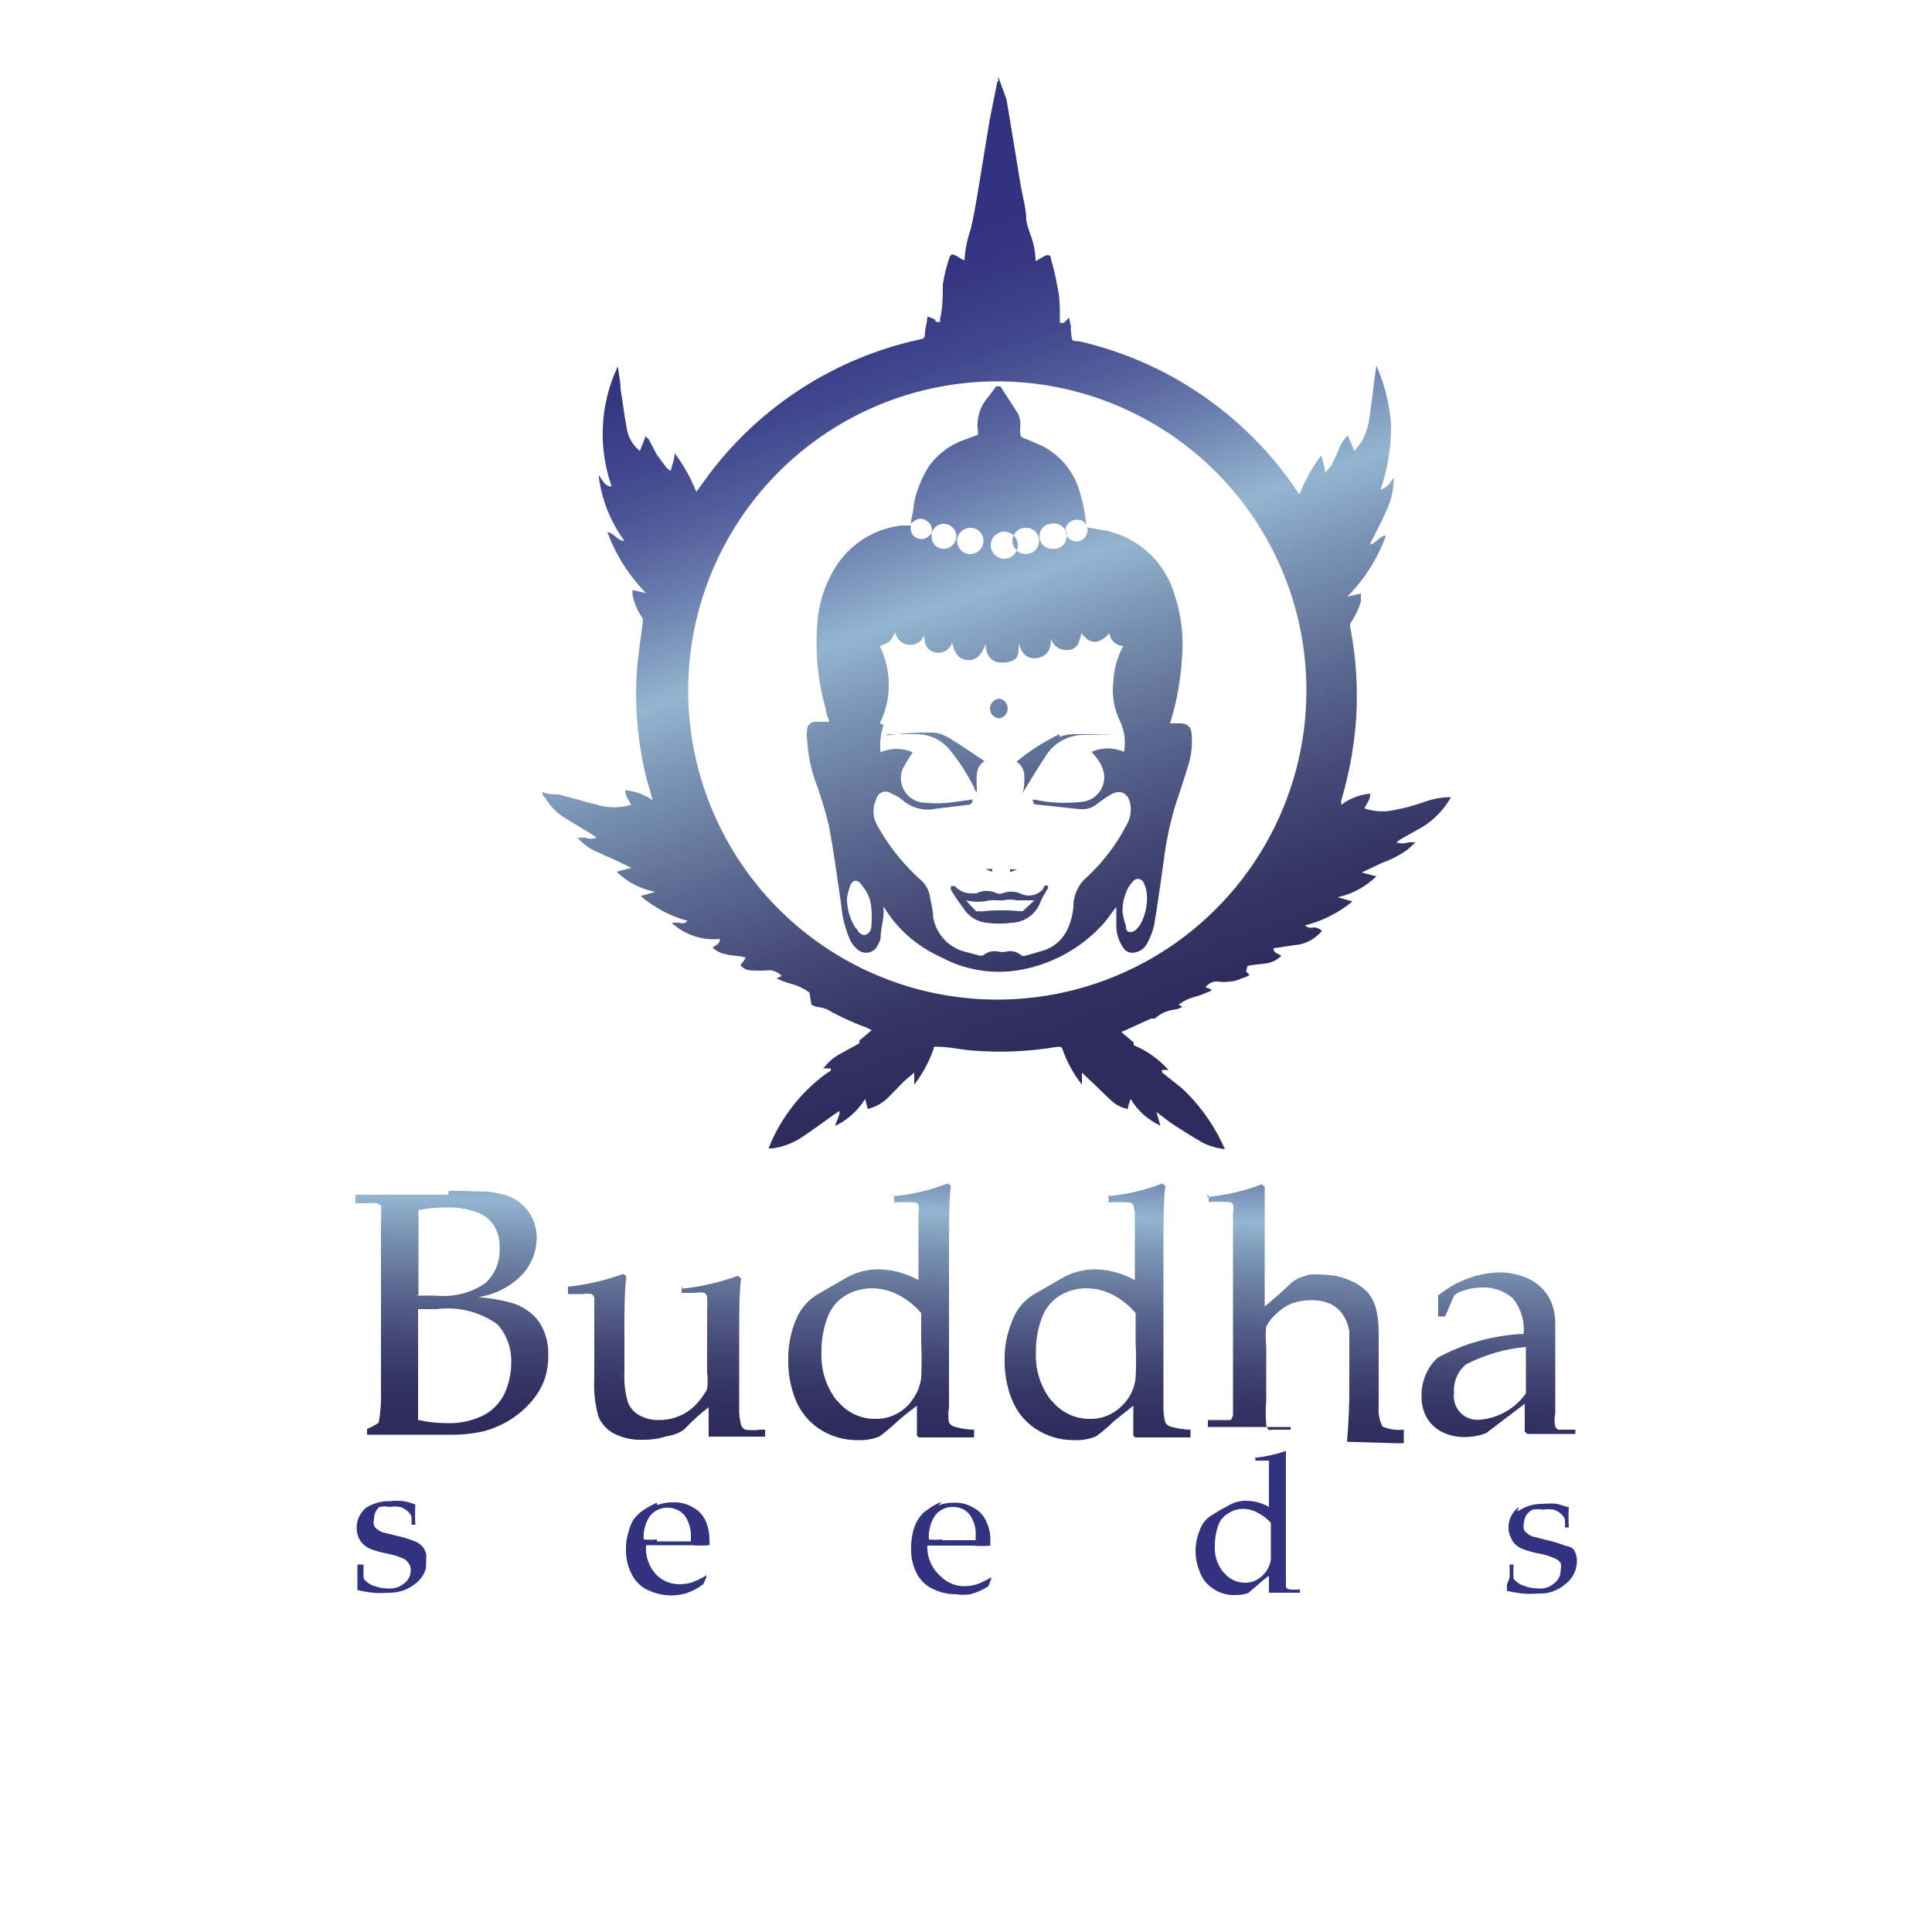 <svg id="Слой_1" data-name="Слой 1" xmlns="http://www.w3.org/2000/svg" xmlns:xlink="http://www.w3.org/1999/xlink" width="50" height="50" viewBox="0 0 50 50">
  <defs>
    <style>
      .cls-1 {
        fill: none;
      }

      .cls-2 {
        clip-path: url(#clip-path);
      }

      .cls-3 {
        fill: url(#Безымянный_градиент_21);
      }

      .cls-4 {
        clip-path: url(#clip-path-2);
      }

      .cls-5 {
        fill: url(#Безымянный_градиент_21-2);
      }

      .cls-6 {
        clip-path: url(#clip-path-3);
      }

      .cls-7 {
        fill: url(#Безымянный_градиент_21-3);
      }

      .cls-8 {
        clip-path: url(#clip-path-4);
      }

      .cls-9 {
        fill: url(#Безымянный_градиент_21-4);
      }

      .cls-10 {
        clip-path: url(#clip-path-5);
      }

      .cls-11 {
        fill: url(#Безымянный_градиент_21-5);
      }

      .cls-12 {
        clip-path: url(#clip-path-6);
      }

      .cls-13 {
        fill: url(#Безымянный_градиент_21-6);
      }

      .cls-14 {
        clip-path: url(#clip-path-7);
      }

      .cls-15 {
        fill: url(#Безымянный_градиент_21-7);
      }

      .cls-16 {
        clip-path: url(#clip-path-8);
      }

      .cls-17 {
        fill: url(#Безымянный_градиент_21-8);
      }

      .cls-18 {
        clip-path: url(#clip-path-9);
      }

      .cls-19 {
        fill: url(#Безымянный_градиент_21-9);
      }

      .cls-20 {
        clip-path: url(#clip-path-10);
      }

      .cls-21 {
        fill: url(#Безымянный_градиент_21-10);
      }

      .cls-22 {
        clip-path: url(#clip-path-11);
      }

      .cls-23 {
        fill: url(#Безымянный_градиент_21-11);
      }

      .cls-24 {
        clip-path: url(#clip-path-12);
      }

      .cls-25 {
        fill: url(#Безымянный_градиент_21-12);
      }

      .cls-26 {
        clip-path: url(#clip-path-13);
      }

      .cls-27 {
        fill: url(#Безымянный_градиент_21-13);
      }

      .cls-28 {
        clip-path: url(#clip-path-14);
      }

      .cls-29 {
        fill: url(#Безымянный_градиент_21-14);
      }

      .cls-30 {
        clip-path: url(#clip-path-15);
      }

      .cls-31 {
        fill: url(#Безымянный_градиент_21-15);
      }

      .cls-32 {
        clip-path: url(#clip-path-16);
      }

      .cls-33 {
        fill: url(#Безымянный_градиент_21-16);
      }

      .cls-34 {
        clip-path: url(#clip-path-17);
      }

      .cls-35 {
        fill: url(#Безымянный_градиент_21-17);
      }

      .cls-36 {
        clip-path: url(#clip-path-18);
      }

      .cls-37 {
        fill: url(#Безымянный_градиент_21-18);
      }

      .cls-38 {
        clip-path: url(#clip-path-19);
      }

      .cls-39 {
        fill: url(#Безымянный_градиент_21-19);
      }
    </style>
    <clipPath id="clip-path">
      <path class="cls-1" d="M25.81,25.87a8,8,0,1,1,8-8,8,8,0,0,1-8,8h0m0-23.75c-.07.34-.14.69-.2,1-.11.65-.21,1.3-.32,1.95-.05.29-.1.58-.17.87a2.91,2.91,0,0,0-.16.8,1.45,1.45,0,0,1-.18-.1c-.13-.08-.18-.08-.22.06a4,4,0,0,0-.16.66c0,.3,0,.59-.07.89,0,0,0,.07,0,.08s-.07,0-.1,0,0-.05-.07-.08L24,8.19h0c0,.13-.05.27-.06.41s0,.16-.16.19a9.3,9.3,0,0,0-5.41,3.46l-.35.48a4.16,4.16,0,0,0-.56-1c0,.16-.07.3-.1.46-.06-.05-.11-.07-.13-.11L17,11.77l-.21-.4-.08-.08-.15.38a.92.92,0,0,1-.33-.53c-.07-.36-.11-.71-.17-1.07,0-.2-.05-.4-.07-.59a4.09,4.09,0,0,0-.16,3.11c-.19,0-.25-.19-.34-.3A3.61,3.61,0,0,0,16.16,14c-.18,0-.26-.2-.44-.23a4.42,4.42,0,0,0,1,1.58l-.35-.08a1.23,1.23,0,0,0,0,.13,1.61,1.61,0,0,0,.26.6.37.37,0,0,1,0,.15c-.05.41-.12.82-.15,1.24a9.06,9.06,0,0,0,.26,2.79c.05.17.1.34.15.53a1.46,1.46,0,0,0-.71-.26c0,.16.1.25.15.38a1.52,1.52,0,0,1-.87,0c-.33-.08-.64-.18-1-.27-.13,0-.27,0-.42-.06,0,.06,0,.09.05.12a1.59,1.59,0,0,0,.48.52l.76.46.11.08a.45.45,0,0,1-.3,0,1.21,1.21,0,0,0-.19,0,1.31,1.31,0,0,0,.42.33l.6.27.37.18v0l-.38.1a1.89,1.89,0,0,0,1,.52v0l-.38.11a3.15,3.15,0,0,0,1.21.64.16.16,0,0,1-.2.05h-.21v0a1.6,1.6,0,0,0,1.25.42c0,.14-.11.16-.19.22.24.24.56.18.86.26l-.06.1c-.09.09-.09.11,0,.17a.31.31,0,0,0,.16.06,2.92,2.92,0,0,0,.51,0,.44.44,0,0,1,.32.15l-.13.06v0a1.86,1.86,0,0,0,.37.14,1.41,1.41,0,0,1,.48.23L21,26v0a.47.47,0,0,0,.15.06.8.8,0,0,1,.39.14l.26.13c.21.1.42.19.64.27l.12.06-.32.27a.43.43,0,0,0,0,.07l-.49.27a1.3,1.3,0,0,0-.44.38l.13,0,.06,0s0,0,0,.06l-.14.09a4.42,4.42,0,0,0-1.47,1.92v0H20a1.85,1.85,0,0,0,.71-.26c.3-.2.59-.41.88-.62l.14-.09c0,.14-.08.25-.12.39a1.83,1.83,0,0,0,.78-.7,2.5,2.5,0,0,0,.07.26,1.16,1.16,0,0,0,.51-.28l.44-.45.25-.21,0,0c0,.1,0,.2,0,.31a3.27,3.27,0,0,0,.5-.92c0-.05,0-.07.1-.06.31,0,.62.08.93.1a8.84,8.84,0,0,0,2.18-.1c.07,0,.11,0,.13.07a3,3,0,0,0,.44.83l.06.08c0-.11,0-.21,0-.31l0,0,.35.33c.15.14.29.29.44.42a.83.83,0,0,0,.4.19c0-.09.05-.18.07-.26a1.72,1.72,0,0,0,.77.69l-.1-.35h0c.14.1.28.22.43.32s.5.32.76.47a1.69,1.69,0,0,0,.58.17.43.43,0,0,0,0,0,4.79,4.79,0,0,0-1-1.47c-.19-.19-.42-.34-.63-.52,0,0,0,0,0-.06l.08,0,.09,0a2.48,2.48,0,0,0-.9-.64l0-.07-.32-.27.77-.35s.08,0,.1,0a.86.86,0,0,1,.5-.23.65.65,0,0,0,.21-.07l-.1-.06a1.16,1.16,0,0,1,.42-.2,2.09,2.09,0,0,0,.35-.13s.05,0,.09-.06l-.16-.06a.36.36,0,0,1,.3-.15,1,1,0,0,0,.34,0c.14,0,.28-.08.41-.12s.07-.08,0-.13L32.28,25c.31-.08.64,0,.88-.27-.1-.05-.21-.08-.2-.19l.68-.1a1,1,0,0,0,.57-.35A.32.32,0,0,0,34,24a.24.24,0,0,1-.23-.05A3.12,3.12,0,0,0,35,23.33l-.38-.11a2.07,2.07,0,0,0,1-.54l-.38-.1v0l.53-.25a2.61,2.61,0,0,0,.68-.36l.18-.17a1.08,1.08,0,0,0-.18,0,.47.47,0,0,1-.31,0l.09-.07.46-.26a2.08,2.08,0,0,0,.65-.53,1.86,1.86,0,0,0,.21-.31,2,2,0,0,0-.62.1,5.27,5.27,0,0,1-1,.26,1.45,1.45,0,0,1-.62-.07c.06-.13.16-.23.15-.38a1.43,1.43,0,0,0-.75.29,1,1,0,0,0,0-.11,9.79,9.79,0,0,0,.39-2.16,9.34,9.34,0,0,0-.15-2.3.2.2,0,0,1,0-.13,2.07,2.07,0,0,0,.27-.56q0-.09,0-.21l-.35.08a4.36,4.36,0,0,0,1-1.58c-.18,0-.26.22-.42.23.14-.28.29-.55.41-.83a2,2,0,0,0,.21-.9c-.09.12-.16.27-.34.31A5.08,5.08,0,0,0,36,11a4.53,4.53,0,0,0-.38-1.54c-.06.41-.1.81-.16,1.21a1.85,1.85,0,0,1-.22.76c-.05.08-.12.15-.19.24-.06-.15-.11-.27-.17-.4a1,1,0,0,0-.24.38c-.06.13-.12.27-.19.4a1.37,1.37,0,0,1-.16.18h0c0-.15-.06-.29-.1-.44a4.35,4.35,0,0,0-.56,1,.59.59,0,0,1-.08-.11,9.31,9.31,0,0,0-5.63-3.85c-.18,0-.18,0-.2-.22s0-.1,0-.15a2,2,0,0,1-.05-.24h0l-.13.13a.15.15,0,0,1-.11,0s0-.06,0-.09c0-.29,0-.58-.07-.87a5.58,5.58,0,0,0-.16-.68c0-.13-.1-.13-.21-.06l-.19.11a2,2,0,0,0-.14-.71,2.3,2.3,0,0,1-.1-.35c0-.29-.09-.59-.14-.88-.12-.75-.25-1.49-.37-2.24L25.84,2a.13.13,0,0,0,0,.1"/>
    </clipPath>
    <linearGradient id="Безымянный_градиент_21" data-name="Безымянный градиент 21" x1="1657.61" y1="-81.11" x2="1658.65" y2="-81.11" gradientTransform="matrix(0, 19.64, 19.64, 0, 1618.88, -32549.12)" gradientUnits="userSpaceOnUse">
      <stop offset="0" stop-color="#313280"/>
      <stop offset="0.06" stop-color="#353783"/>
      <stop offset="0.15" stop-color="#41478d"/>
      <stop offset="0.24" stop-color="#54619c"/>
      <stop offset="0.33" stop-color="#6f84b2"/>
      <stop offset="0.43" stop-color="#91b2cd"/>
      <stop offset="0.44" stop-color="#93b5cf"/>
      <stop offset="0.53" stop-color="#7b95b4"/>
      <stop offset="0.68" stop-color="#5a688f"/>
      <stop offset="0.81" stop-color="#424774"/>
      <stop offset="0.92" stop-color="#333364"/>
      <stop offset="1" stop-color="#2e2c5e"/>
    </linearGradient>
    <clipPath id="clip-path-2">
      <path class="cls-1" d="M29.15,24a2.48,2.48,0,0,1-.1-.39h0a1.29,1.29,0,0,1,.15-.64,1.09,1.09,0,0,1,.13-.17.16.16,0,0,1,.27.05.84.84,0,0,1,.08.27,1.42,1.42,0,0,1-.13.73.66.66,0,0,1-.14.2.21.21,0,0,1-.14.07c-.06,0-.11,0-.14-.12m-7,0a1.42,1.42,0,0,1-.21-.77,2,2,0,0,1,.08-.3c.06-.17.2-.19.32,0a1,1,0,0,1,.23.57,2.54,2.54,0,0,1,0,.48.23.23,0,0,1-.17.22h0a.23.23,0,0,1-.2-.15m.59-5.33a2.27,2.27,0,0,0,0-2l0,0a.79.79,0,0,0,.26-.13,1.09,1.09,0,0,0,.14-.23.39.39,0,0,0,.75.08c0,.23.06.39.27.44a.36.36,0,0,0,.45-.26c.06.3.18.44.39.46s.35-.09.48-.41c0,.34.19.52.53.47s.31-.19.33-.49c.06.25.2.42.47.38s.36-.24.36-.5a.41.41,0,0,0,.45.29.3.3,0,0,0,.25-.15,2.29,2.29,0,0,0,.09-.28c.23.3.45.29.72,0a.38.38,0,0,0,.36.33,2.15,2.15,0,0,0-.26.95,1.79,1.79,0,0,0,.18,1,1.33,1.33,0,0,1,.1.79,1,1,0,0,0-.84,0l.06.07a1,1,0,0,1,.26.48.64.64,0,0,1-.55.74,4.14,4.14,0,0,1-.93,0l-.36-.06c0,.06,0,.12.08.13l1.13.12a.6.6,0,0,0,.46-.14,3,3,0,0,1,.37-.25c.26-.13.43,0,.48.25a.79.79,0,0,1-.1.56,4.9,4.9,0,0,1-1,1.32,1,1,0,0,0-.37.79,1.68,1.68,0,0,1-.19.65,1,1,0,0,1-.59.48l-.45.13a.2.2,0,0,1-.11,0,.44.44,0,0,0-.41-.1.54.54,0,0,1-.18,0,.45.45,0,0,0-.4.09.18.18,0,0,1-.14,0l-.3-.08a1.12,1.12,0,0,1-.86-.9c0-.17-.05-.34-.08-.51a.71.71,0,0,0-.28-.49,5.45,5.45,0,0,1-1.11-1.42.73.73,0,0,1,0-.64.24.24,0,0,1,.34-.17l.22.11.12.09a1,1,0,0,0,.86.22l.82-.1c.09,0,.13-.05.13-.14l-.5.07a3.1,3.1,0,0,1-.86,0,.64.64,0,0,1-.45-.86,4.92,4.92,0,0,1,.26-.43,1,1,0,0,0-.83,0,1.53,1.53,0,0,1,.08-.71m3.12-4.3a.35.35,0,0,1,0-.7.35.35,0,0,1,0,.7h0M24.77,14a.34.34,0,0,1,.34-.34.33.33,0,0,1,.34.33.34.34,0,0,1-.34.35.34.34,0,0,1-.34-.34m1.43,0a.34.34,0,0,1,.34-.34.33.33,0,0,1,.35.34.34.34,0,0,1-.34.34A.35.35,0,0,1,26.2,14m-1.84-.44a.34.34,0,0,1,.39.27.33.33,0,0,1-.29.37.31.31,0,0,1-.35-.32.27.27,0,0,1,0-.09h0a.36.36,0,0,1,.25-.23m2.54.31a.33.33,0,0,1,.32-.32.33.33,0,1,1,0,.65h0a.32.32,0,0,1-.32-.33M25.78,10l-.2.27a1.1,1.1,0,0,0-.27.91c0,.07,0,.08-.07.1l-.28.1a1.91,1.91,0,0,0-.9.66,2.82,2.82,0,0,0-.41,1c0,.17-.06.34-.08.51l.11-.08a.26.26,0,0,1,.29,0,.28.28,0,0,1,.14.31l0,0a.29.29,0,0,1-.34.16.27.27,0,0,1-.2-.29v-.05h0l-.25,0a2.34,2.34,0,0,0-1.73,1.13,3.15,3.15,0,0,0-.44,1.43,6.24,6.24,0,0,0,.22,2.19c0,.11.06.21.09.33l-.16,0h-.17a.21.21,0,0,0-.24.18,1,1,0,0,0,0,.3,3.89,3.89,0,0,0,.19,1,10.37,10.37,0,0,1,.37,1.2c.13.68.22,1.37.32,2.06a2.85,2.85,0,0,0,.21.86.69.69,0,0,0,.2.28.33.33,0,0,0,.54-.11.51.51,0,0,0,.07-.17c0-.19.05-.37.07-.55s0-.17,0-.26a.58.58,0,0,1,.08.1.41.41,0,0,0,.07.11,3.31,3.31,0,0,0,1.34,1.09,3.15,3.15,0,0,0,2,.34,3.79,3.79,0,0,0,2.22-1.22c.11-.13.21-.28.32-.42a.17.17,0,0,0,0,.07c0,.15,0,.31,0,.46a1,1,0,0,0,.19.54.27.27,0,0,0,.29.11.44.44,0,0,0,.33-.26,1.74,1.74,0,0,0,.17-.45c.09-.53.16-1.07.24-1.61a8.84,8.84,0,0,1,.29-1.43c.12-.37.25-.75.36-1.12a2,2,0,0,0,.08-.76c0-.19-.1-.31-.33-.3h-.23a0,0,0,0,1,0,0,7,7,0,0,0,.31-1.7,4,4,0,0,0-.2-1.65,2.36,2.36,0,0,0-1.74-1.63l-.51-.09a.31.31,0,0,1-.19.35.29.29,0,0,1-.34-.13.27.27,0,0,1,.05-.34.38.38,0,0,1,.17-.08c.11,0,.19,0,.28.13a3.56,3.56,0,0,0-.14-.75,1.92,1.92,0,0,0-1-1.29l-.37-.16c-.2-.07-.2-.07-.2-.29a.71.71,0,0,0-.05-.38L25.89,10s0,0-.05,0a.07.07,0,0,0-.06,0"/>
    </clipPath>
    <linearGradient id="Безымянный_градиент_21-2" x1="1657.61" y1="-81.12" x2="1658.65" y2="-81.12" gradientTransform="matrix(0, 19.64, 19.64, 0, 1619.08, -32549.02)" xlink:href="#Безымянный_градиент_21"/>
    <clipPath id="clip-path-3">
      <path class="cls-1" d="M25.27,23.59A4.2,4.2,0,0,1,25,23.3a1.26,1.26,0,0,0,.61,0,1,1,0,0,1,.17,0c.06,0,.14,0,.19,0a.78.78,0,0,1,.34,0c.15,0,.3,0,.46,0l-.3.28s-.07,0-.1,0a4.61,4.61,0,0,0-.91,0h0a.25.25,0,0,1-.12,0M27,23a.48.48,0,0,1-.6.12.61.61,0,0,0-.46,0,.22.22,0,0,1-.14,0,.58.58,0,0,0-.53,0s-.08,0-.12,0a.56.56,0,0,1-.44-.19s-.06,0-.1,0a.34.34,0,0,0,0,.1,4.87,4.87,0,0,0,.32.47.8.8,0,0,0,.59.38,2.57,2.57,0,0,0,.68,0,.82.82,0,0,0,.72-.52,1.19,1.19,0,0,1,.13-.25.55.55,0,0,1,.09-.14s0-.06-.06-.06A.1.1,0,0,0,27,23"/>
    </clipPath>
    <linearGradient id="Безымянный_градиент_21-3" x1="1657.61" y1="-81.16" x2="1658.65" y2="-81.16" gradientTransform="matrix(0, 19.64, 19.64, 0, 1619.75, -32548.71)" xlink:href="#Безымянный_градиент_21"/>
    <clipPath id="clip-path-4">
      <path class="cls-1" d="M27.42,19a5.37,5.37,0,0,0-1.11.71l.08.07a.46.46,0,0,1,.12.34c0,.14,0,.28-.05.42h0s.05-.1.08-.14c.17-.28.34-.56.52-.83a1.15,1.15,0,0,1,1-.55h.79v0L28.06,19h-.18a1.2,1.2,0,0,0-.46.07"/>
    </clipPath>
    <linearGradient id="Безымянный_градиент_21-4" x1="1657.61" y1="-81.15" x2="1658.65" y2="-81.15" gradientTransform="matrix(0, 19.64, 19.64, 0, 1621.25, -32549.47)" xlink:href="#Безымянный_градиент_21"/>
    <clipPath id="clip-path-5">
      <path class="cls-1" d="M22.92,19a.23.23,0,0,0,.11,0h.72a1.11,1.11,0,0,1,.81.38,5.38,5.38,0,0,1,.65,1c0,.05.05.09.07.14a.49.49,0,0,0,0-.12,2,2,0,0,1,0-.35.41.41,0,0,1,.2-.35s0,0,0,0c-.3-.2-.6-.41-.9-.59a1,1,0,0,0-.39-.15l-.36,0a8.31,8.31,0,0,0-.86.07"/>
    </clipPath>
    <linearGradient id="Безымянный_градиент_21-5" x1="1657.61" y1="-81.15" x2="1658.65" y2="-81.15" gradientTransform="matrix(0, 19.64, 19.64, 0, 1618.07, -32548.37)" xlink:href="#Безымянный_градиент_21"/>
    <clipPath id="clip-path-6">
      <path class="cls-1" d="M25.87,18.08a.26.26,0,0,0-.25.26.25.25,0,0,0,.25.25.26.26,0,0,0,0-.51h0"/>
    </clipPath>
    <linearGradient id="Безымянный_градиент_21-6" x1="1657.61" y1="-81.14" x2="1658.65" y2="-81.14" gradientTransform="matrix(0, 19.64, 19.64, 0, 1619.56, -32548.99)" xlink:href="#Безымянный_градиент_21"/>
    <clipPath id="clip-path-7">
      <path class="cls-1" d="M26.14,22.48s0,.05,0,.09l.19-.07v0l-.16,0"/>
    </clipPath>
    <linearGradient id="Безымянный_градиент_21-7" x1="1657.61" y1="-81.15" x2="1658.65" y2="-81.15" gradientTransform="matrix(0, 19.64, 19.64, 0, 1620.12, -32548.87)" xlink:href="#Безымянный_градиент_21"/>
    <clipPath id="clip-path-8">
      <path class="cls-1" d="M25.51,22.5l.17.06h0s0-.07,0-.07a.77.77,0,0,0-.15,0s0,0,0,0"/>
    </clipPath>
    <linearGradient id="Безымянный_градиент_21-8" x1="1657.61" y1="-81.15" x2="1658.65" y2="-81.15" gradientTransform="matrix(0, 19.64, 19.64, 0, 1619.39, -32548.68)" xlink:href="#Безымянный_градиент_21"/>
    <clipPath id="clip-path-9">
      <path class="cls-1" d="M10.82,36.75V33.88l.48,0a2.22,2.22,0,0,1,1.57.39,1.41,1.41,0,0,1,.36,1,1.9,1.9,0,0,1-.17.79,1.25,1.25,0,0,1-.53.56,2,2,0,0,1-1,.21,3.27,3.27,0,0,1-.7-.08m0-3.24v-.8c0-.66,0-1.13,0-1.39a3.23,3.23,0,0,1,.73-.07,2,2,0,0,1,.8.13.85.85,0,0,1,.43.35,1,1,0,0,1,.14.57,1.16,1.16,0,0,1-.36.9,1.89,1.89,0,0,1-1.28.33l-.5,0m.81-2.61-1.23,0-1.17,0,0,0v.22l0,0,.34,0a.87.87,0,0,1,.22,0l.1.06a.23.23,0,0,1,0,.12,1.9,1.9,0,0,1,0,.3c0,.14,0,.31,0,.53V34.9c0,.26,0,.64,0,1.13a3.7,3.7,0,0,1-.06.79,1.59,1.59,0,0,1-.3.16l0,0v.15l0,0,.74,0H11l.64,0a3.67,3.67,0,0,0,.88-.09,2.58,2.58,0,0,0,.69-.3,2.5,2.5,0,0,0,.57-.5,1.86,1.86,0,0,0,.33-.59,2,2,0,0,0,.08-.59,1.48,1.48,0,0,0-.13-.65,1.12,1.12,0,0,0-.35-.45,1.36,1.36,0,0,0-.54-.26,4.47,4.47,0,0,0-.79-.13,2,2,0,0,0,1.15-.6,1.41,1.41,0,0,0,.36-.92,1.17,1.17,0,0,0-.21-.69,1.14,1.14,0,0,0-.57-.42,3,3,0,0,0-1-.12h-.5"/>
    </clipPath>
    <linearGradient id="Безымянный_градиент_21-9" x1="1692" y1="-150.03" x2="1692.9" y2="-150.03" gradientTransform="matrix(-11.15, 0, 0, 11.15, 18885.05, 1707.16)" xlink:href="#Безымянный_градиент_21"/>
    <clipPath id="clip-path-10">
      <path class="cls-1" d="M17.64,33.27l0,0v.19l0,0H18a.56.56,0,0,1,.23,0,.14.14,0,0,1,.07.1,3.75,3.75,0,0,1,0,.38c0,.21,0,.37,0,.49V35l0,.5a1.82,1.82,0,0,1,0,.45,1.62,1.62,0,0,1-.21.31,1.33,1.33,0,0,1-.45.36,1.37,1.37,0,0,1-.58.13,1,1,0,0,1-.51-.12.66.66,0,0,1-.3-.34,2.37,2.37,0,0,1-.09-.79v-1c0-.59,0-1.09.05-1.47l-.08-.06a6.17,6.17,0,0,1-1.43.33l0,0v.19l0,0h.38a.6.6,0,0,1,.23,0,.14.14,0,0,1,.07.1s0,.18,0,.38,0,.37,0,.49v1.21a3,3,0,0,0,.11,1,.88.88,0,0,0,.4.43,1.5,1.5,0,0,0,.77.16,1.83,1.83,0,0,0,.59-.09A1,1,0,0,0,17.7,37a5.15,5.15,0,0,1,.64-.58c0,.21,0,.46,0,.76l0,0,.63,0,.83,0,0,0V37l0,0h-.12a1.49,1.49,0,0,1-.4,0,.24.24,0,0,1-.1-.12,1.55,1.55,0,0,1-.05-.46c0-.68,0-1,0-1.09v-.78c0-.59,0-1.09.05-1.47l-.09-.06a6,6,0,0,1-1.43.33"/>
    </clipPath>
    <linearGradient id="Безымянный_градиент_21-10" x1="1692" y1="-150.09" x2="1692.9" y2="-150.09" gradientTransform="matrix(-11.15, 0, 0, 11.15, 18891.55, 1708.88)" xlink:href="#Безымянный_градиент_21"/>
    <clipPath id="clip-path-11">
      <path class="cls-1" d="M21.65,36.24A1.89,1.89,0,0,1,21.26,35a2.39,2.39,0,0,1,.14-.86,1.09,1.09,0,0,1,.46-.6,1.35,1.35,0,0,1,.7-.2,1.53,1.53,0,0,1,.67.16,2,2,0,0,1,.61.48v.76a9.07,9.07,0,0,1,0,.92,1.18,1.18,0,0,1-.19.51,1.12,1.12,0,0,1-.41.4,1.1,1.1,0,0,1-.57.15,1.24,1.24,0,0,1-1-.47m1.47-5.32,0,0v.19l0,0a4.07,4.07,0,0,1,.54,0,.19.19,0,0,1,.09.05.69.69,0,0,1,0,.24c0,.14,0,.38,0,.72l0,1a2.17,2.17,0,0,0-1.07-.28,1.7,1.7,0,0,0-.82.23l-.76.44a1.4,1.4,0,0,0-.54.68,2.6,2.6,0,0,0-.18,1,2.64,2.64,0,0,0,.18,1,1.63,1.63,0,0,0,.61.77,1.75,1.75,0,0,0,1,.3,1.31,1.31,0,0,0,.58-.1,6,6,0,0,0,.47-.4c.16-.14.33-.27.49-.39,0,.1,0,.15,0,.17s0,.31,0,.6l.05.05.68,0,.75,0,0,0V37l0,0a1.85,1.85,0,0,1-.52-.08.27.27,0,0,1-.13-.1,1.11,1.11,0,0,1,0-.4c0-.22,0-.48,0-.78V32.69c0-1,0-1.7.05-2l-.09-.06a5.12,5.12,0,0,1-1.42.33"/>
    </clipPath>
    <linearGradient id="Безымянный_градиент_21-11" x1="1692" y1="-150.15" x2="1692.9" y2="-150.15" gradientTransform="matrix(-11.15, 0, 0, 11.15, 18895.84, 1708.39)" xlink:href="#Безымянный_градиент_21"/>
    <clipPath id="clip-path-12">
      <path class="cls-1" d="M27.2,36.24A1.89,1.89,0,0,1,26.81,35a2.39,2.39,0,0,1,.14-.86,1.14,1.14,0,0,1,.46-.6,1.35,1.35,0,0,1,.7-.2,1.5,1.5,0,0,1,.67.16,2,2,0,0,1,.61.48v.76a9.07,9.07,0,0,1,0,.92,1.16,1.16,0,0,1-.18.51,1.24,1.24,0,0,1-.42.4,1.08,1.08,0,0,1-.57.15,1.24,1.24,0,0,1-1-.47m1.47-5.32,0,0v.19l0,0a4.07,4.07,0,0,1,.54,0,.19.19,0,0,1,.09.05.9.9,0,0,1,.05.24c0,.14,0,.38,0,.72l0,1a2.17,2.17,0,0,0-1.07-.28,1.73,1.73,0,0,0-.82.23l-.76.44a1.33,1.33,0,0,0-.53.68,2.42,2.42,0,0,0-.19,1,2.64,2.64,0,0,0,.18,1,1.63,1.63,0,0,0,.61.77,1.77,1.77,0,0,0,1,.3,1.29,1.29,0,0,0,.58-.1,4.54,4.54,0,0,0,.47-.4l.49-.39v.17c0,.11,0,.31,0,.6l.05.05.69,0,.74,0,0,0V37l0,0a2,2,0,0,1-.52-.08.27.27,0,0,1-.13-.1,1.43,1.43,0,0,1-.05-.4c0-.22,0-.48,0-.78V32.69c0-1,0-1.7.05-2l-.08-.06a5.29,5.29,0,0,1-1.43.33"/>
    </clipPath>
    <linearGradient id="Безымянный_градиент_21-12" x1="1692" y1="-150.21" x2="1692.9" y2="-150.21" gradientTransform="matrix(-11.15, 0, 0, 11.15, 18901.23, 1709.01)" xlink:href="#Безымянный_градиент_21"/>
    <clipPath id="clip-path-13">
      <path class="cls-1" d="M31.28,30.92l0,0v.19l0,0a4.32,4.32,0,0,1,.54,0,.19.19,0,0,1,.09.05.57.57,0,0,1,0,.23c0,.12,0,.35,0,.68l0,.94v2.3c0,.17,0,.41,0,.73s0,.52,0,.58a.26.26,0,0,1-.06.13l-.1,0-.49,0,0,0v.18l0,0,1.07,0,1.07,0,0,0V37l0,0-.48,0a.12.12,0,0,1-.09,0,.2.2,0,0,1-.06-.13,3.71,3.71,0,0,1,0-.62c0-.35,0-.56,0-.62v-.79a2.55,2.55,0,0,1,0-.51,1.11,1.11,0,0,1,.25-.32,1.28,1.28,0,0,1,.42-.28,1.41,1.41,0,0,1,.5-.08,1.12,1.12,0,0,1,.5.1.8.8,0,0,1,.33.3,1,1,0,0,1,.15.41c0,.16,0,.41,0,.76v.58a15,15,0,0,1-.06,1.5l.06.05.65,0,.76,0,0,0V37l0,0a1.1,1.1,0,0,1-.55-.08.94.94,0,0,1-.1-.5c0-.69,0-1,0-1.11v-.78a2.8,2.8,0,0,0-.06-.63,1.18,1.18,0,0,0-.22-.45,1.38,1.38,0,0,0-.48-.32,1.66,1.66,0,0,0-.66-.14,1.72,1.72,0,0,0-.39,0l-.27.09a1.11,1.11,0,0,0-.18.12c-.21.2-.44.41-.69.61v-1.1c0-1,0-1.7,0-2l-.08-.06a5.29,5.29,0,0,1-1.43.33"/>
    </clipPath>
    <linearGradient id="Безымянный_градиент_21-13" x1="1692" y1="-150.26" x2="1692.9" y2="-150.26" gradientTransform="matrix(-11.15, 0, 0, 11.15, 18906.4, 1709.49)" xlink:href="#Безымянный_градиент_21"/>
    <clipPath id="clip-path-14">
      <path class="cls-1" d="M37.63,36.05a.87.87,0,0,1,.31-.74,4.15,4.15,0,0,1,1.55-.45v1.2a1.62,1.62,0,0,1-1.17.68.61.61,0,0,1-.69-.69m-.41-2.53v.55l0,0,.18,0,0,0c.14-.33.22-.52.24-.55a.61.61,0,0,1,.24-.12,1.4,1.4,0,0,1,.47-.08,1.13,1.13,0,0,1,.79.27,1.25,1.25,0,0,1,.29.93,5.15,5.15,0,0,0-2.23.62,1.33,1.33,0,0,0-.41,1,1.08,1.08,0,0,0,.14.56,1,1,0,0,0,.39.36,1.28,1.28,0,0,0,.61.13,1.51,1.51,0,0,0,.53-.1l1-.76,0,.72.07.06.64,0,.6,0,0,0V37l0,0-.25,0-.19,0a.15.15,0,0,1-.08-.08.7.7,0,0,1,0-.33V35.16l0-.89a1.41,1.41,0,0,0-.15-.67,1.19,1.19,0,0,0-.49-.48,1.75,1.75,0,0,0-.85-.19,2.61,2.61,0,0,0-1.53.59"/>
    </clipPath>
    <linearGradient id="Безымянный_градиент_21-14" x1="1692" y1="-150.31" x2="1692.9" y2="-150.31" gradientTransform="matrix(-11.15, 0, 0, 11.15, 18912.47, 1711.31)" xlink:href="#Безымянный_градиент_21"/>
    <clipPath id="clip-path-15">
      <path class="cls-1" d="M9.5,39a.67.67,0,0,0-.22.79.5.5,0,0,0,.15.2.62.62,0,0,0,.19.11,2.61,2.61,0,0,0,.36.1,1.86,1.86,0,0,1,.42.12.33.33,0,0,1,.17.13.28.28,0,0,1,.06.18.41.41,0,0,1-.16.34.58.58,0,0,1-.42.14,1.06,1.06,0,0,1-.38-.07.54.54,0,0,1-.26-.19,3.25,3.25,0,0,1,0-.36l0,0H9.25l0,0v.33c0,.05,0,.11,0,.16l0,.17,0,0a3,3,0,0,0,.4.07,2,2,0,0,0,.39,0,1.06,1.06,0,0,0,.73-.25.74.74,0,0,0,.28-.59.62.62,0,0,0-.08-.31.52.52,0,0,0-.23-.18,3.17,3.17,0,0,0-.5-.15l-.28-.07a.37.37,0,0,1-.16-.07.23.23,0,0,1-.12-.12.31.31,0,0,1,0-.17.4.4,0,0,1,.06-.22A.43.43,0,0,1,9.82,39a.63.63,0,0,1,.26,0,.92.92,0,0,1,.28,0,.56.56,0,0,1,.2.12.31.31,0,0,1,.09.13,1.69,1.69,0,0,1,0,.21l0,0h.1l0,0a3.73,3.73,0,0,1,0-.52l0,0a1.38,1.38,0,0,0-.3-.09,1.63,1.63,0,0,0-.36,0,1.1,1.1,0,0,0-.66.2"/>
    </clipPath>
    <linearGradient id="Безымянный_градиент_21-15" x1="1717.23" y1="-597.45" x2="1718.13" y2="-597.45" gradientTransform="matrix(-2.81, 0, 0, 2.81, 4834.41, 1718.03)" xlink:href="#Безымянный_градиент_21"/>
    <clipPath id="clip-path-16">
      <path class="cls-1" d="M17,39.84a1.67,1.67,0,0,1-.34,0,.94.94,0,0,1,.17-.62.59.59,0,0,1,.89,0,.93.93,0,0,1,.16.58s0,0,0,.09H17m0-1a2.16,2.16,0,0,0-.36.2,1.07,1.07,0,0,0-.24.23,1,1,0,0,0-.13.31,1.41,1.41,0,0,0-.07.47,1.32,1.32,0,0,0,.17.68.87.87,0,0,0,.44.39,1.38,1.38,0,0,0,.93.07A1.51,1.51,0,0,0,18.2,41l.08-.18,0-.05a2.15,2.15,0,0,1-.34.17,1,1,0,0,1-.34.06.84.84,0,0,1-.62-.25,1,1,0,0,1-.26-.76h1.18a2.57,2.57,0,0,0,.46,0l0,0a.66.66,0,0,0,0-.15,1.18,1.18,0,0,0-.09-.46.74.74,0,0,0-.32-.36.93.93,0,0,0-.53-.14,1.14,1.14,0,0,0-.41.07"/>
    </clipPath>
    <linearGradient id="Безымянный_градиент_21-16" x1="1717.23" y1="-597.73" x2="1718.13" y2="-597.73" gradientTransform="matrix(-2.81, 0, 0, 2.81, 4841.38, 1718.8)" xlink:href="#Безымянный_градиент_21"/>
    <clipPath id="clip-path-17">
      <path class="cls-1" d="M24.38,39.84a1.59,1.59,0,0,1-.34,0,1,1,0,0,1,.16-.62.57.57,0,0,1,.46-.22.54.54,0,0,1,.43.19.87.87,0,0,1,.16.58v.09h-.87m0-1a1.58,1.58,0,0,0-.36.2.76.76,0,0,0-.24.23,1,1,0,0,0-.14.31,1.73,1.73,0,0,0-.06.47,1.32,1.32,0,0,0,.16.68.91.91,0,0,0,.44.39,1.39,1.39,0,0,0,.57.12,1.2,1.2,0,0,0,.36,0,1.55,1.55,0,0,0,.47-.21l.07-.18,0-.05a1.8,1.8,0,0,1-.34.17.92.92,0,0,1-.33.06.85.85,0,0,1-.63-.25A1,1,0,0,1,24,40h1.18a2.35,2.35,0,0,0,.45,0l0,0s0-.09,0-.15a1,1,0,0,0-.1-.46.7.7,0,0,0-.32-.36.9.9,0,0,0-.52-.14,1.07,1.07,0,0,0-.41.07"/>
    </clipPath>
    <linearGradient id="Безымянный_градиент_21-17" x1="1717.23" y1="-598.02" x2="1718.13" y2="-598.02" gradientTransform="matrix(-2.81, 0, 0, 2.81, 4848.52, 1719.61)" xlink:href="#Безымянный_градиент_21"/>
    <clipPath id="clip-path-18">
      <path class="cls-1" d="M31.66,40.69a1,1,0,0,1-.22-.7,1.53,1.53,0,0,1,.08-.49.58.58,0,0,1,.26-.33.69.69,0,0,1,.39-.12.77.77,0,0,1,.38.1,1.19,1.19,0,0,1,.34.26v.43c0,.25,0,.43,0,.52a.71.71,0,0,1-.34.51.6.6,0,0,1-.33.09.69.69,0,0,1-.55-.27m.82-3,0,0v.11l0,0h.3l.05,0a.5.5,0,0,1,0,.14c0,.07,0,.21,0,.4V39a1.17,1.17,0,0,0-.6-.16.87.87,0,0,0-.46.13c-.16.08-.3.17-.43.25a.7.7,0,0,0-.3.38,1.41,1.41,0,0,0-.11.54,1.49,1.49,0,0,0,.11.54.84.84,0,0,0,.34.43.93.93,0,0,0,.58.17,1,1,0,0,0,.33-.05l.27-.23a2.61,2.61,0,0,1,.27-.22v.09c0,.07,0,.18,0,.35l0,0h.8l0,0v-.09l0,0a.93.93,0,0,1-.29,0,.11.11,0,0,1-.07-.06s0-.09,0-.22,0-.27,0-.44V38.7c0-.58,0-1,0-1.15l0,0a3.77,3.77,0,0,1-.81.18"/>
    </clipPath>
    <linearGradient id="Безымянный_градиент_21-18" x1="1717.23" y1="-598.34" x2="1718.13" y2="-598.34" gradientTransform="matrix(-2.81, 0, 0, 2.81, 4855.36, 1719.85)" xlink:href="#Безымянный_градиент_21"/>
    <clipPath id="clip-path-19">
      <path class="cls-1" d="M39.31,39a.65.65,0,0,0-.27.54.51.51,0,0,0,.06.25.48.48,0,0,0,.14.2.56.56,0,0,0,.2.11,2.24,2.24,0,0,0,.36.1,1.74,1.74,0,0,1,.41.12.35.35,0,0,1,.18.13.35.35,0,0,1,0,.18.41.41,0,0,1-.16.34.56.56,0,0,1-.42.14,1,1,0,0,1-.37-.07.52.52,0,0,1-.27-.19,3.53,3.53,0,0,1,0-.36l0,0h-.1l0,0v.33A.88.88,0,0,1,39,41l0,.17v0a3,3,0,0,0,.4.07,2,2,0,0,0,.39,0,1,1,0,0,0,.73-.25.75.75,0,0,0,.29-.59.54.54,0,0,0-.09-.31A.47.47,0,0,0,40.5,40a3.17,3.17,0,0,0-.5-.15l-.27-.07a.36.36,0,0,1-.17-.07.34.34,0,0,1-.12-.12.31.31,0,0,1,0-.17.38.38,0,0,1,.23-.35.67.67,0,0,1,.26,0,.87.87,0,0,1,.28,0,.48.48,0,0,1,.2.12.31.31,0,0,1,.09.13,1.69,1.69,0,0,1,0,.21l0,0h.1l0,0a4.55,4.55,0,0,1,0-.52l0,0-.3-.09a1.72,1.72,0,0,0-.37,0,1.1,1.1,0,0,0-.66.2"/>
    </clipPath>
    <linearGradient id="Безымянный_градиент_21-19" x1="1717.23" y1="-598.63" x2="1718.13" y2="-598.63" gradientTransform="matrix(-2.81, 0, 0, 2.81, 4863.35, 1721.33)" xlink:href="#Безымянный_градиент_21"/>
  </defs>
  <g class="cls-2">
    <rect class="cls-3" x="10.2" y="-1.06" width="31.26" height="33.87" transform="translate(-3.77 9.31) rotate(-19.07)"/>
  </g>
  <g class="cls-4">
    <rect class="cls-5" x="18.59" y="8.75" width="14.47" height="17.7" transform="translate(-4.33 9.4) rotate(-19.07)"/>
  </g>
  <g class="cls-6">
    <rect class="cls-7" x="24.48" y="22.55" width="2.73" height="1.78" transform="translate(-6.24 9.73) rotate(-19.07)"/>
  </g>
  <g class="cls-8">
    <rect class="cls-9" x="26.11" y="18.59" width="2.92" height="2.36" transform="translate(-4.95 10.09) rotate(-19.07)"/>
  </g>
  <g class="cls-10">
    <rect class="cls-11" x="22.73" y="18.59" width="2.91" height="2.34" transform="translate(-5.13 8.98) rotate(-19.07)"/>
  </g>
  <g class="cls-12">
    <rect class="cls-13" x="25.55" y="18.01" width="0.64" height="0.64" transform="translate(-4.57 9.46) rotate(-19.07)"/>
  </g>
  <g class="cls-14">
    <rect class="cls-15" x="26.09" y="22.43" width="0.22" height="0.17" transform="translate(-5.92 9.8) rotate(-19.07)"/>
  </g>
  <g class="cls-16">
    <rect class="cls-17" x="25.5" y="22.43" width="0.22" height="0.16" transform="translate(-5.95 9.6) rotate(-19.07)"/>
  </g>
  <g class="cls-18">
    <rect class="cls-19" x="8.44" y="31.47" width="6.46" height="5.15" transform="translate(-22.71 44.7) rotate(-88.3)"/>
  </g>
  <g class="cls-20">
    <rect class="cls-21" x="15.01" y="32.48" width="4.51" height="5.28" transform="translate(-18.35 51.33) rotate(-88.3)"/>
  </g>
  <g class="cls-22">
    <rect class="cls-23" x="19.49" y="31.4" width="6.82" height="5.07" transform="translate(-11.7 55.82) rotate(-88.3)"/>
  </g>
  <g class="cls-24">
    <rect class="cls-25" x="25.04" y="31.4" width="6.82" height="5.07" transform="translate(-6.31 61.37) rotate(-88.3)"/>
  </g>
  <g class="cls-26">
    <rect class="cls-27" x="30.44" y="31.23" width="6.76" height="5.35" transform="translate(-1.07 66.7) rotate(-88.3)"/>
  </g>
  <g class="cls-28">
    <rect class="cls-29" x="36.6" y="33.06" width="4.46" height="4.09" transform="translate(2.59 72.88) rotate(-88.3)"/>
  </g>
  <g class="cls-30">
    <rect class="cls-31" x="8.82" y="39.11" width="2.54" height="1.89" transform="translate(-30.24 48.97) rotate(-88.32)"/>
  </g>
  <g class="cls-32">
    <rect class="cls-33" x="16.01" y="38.94" width="2.54" height="2.22" transform="translate(-23.27 56.15) rotate(-88.32)"/>
  </g>
  <g class="cls-34">
    <rect class="cls-35" x="23.36" y="38.94" width="2.54" height="2.22" transform="translate(-16.13 63.5) rotate(-88.32)"/>
  </g>
  <g class="cls-36">
    <rect class="cls-37" x="30.45" y="37.97" width="3.83" height="2.85" transform="translate(-7.96 70.58) rotate(-88.32)"/>
  </g>
  <g class="cls-38">
    <rect class="cls-39" x="38.64" y="39.11" width="2.54" height="1.89" transform="translate(-1.31 78.77) rotate(-88.32)"/>
  </g>
</svg>
